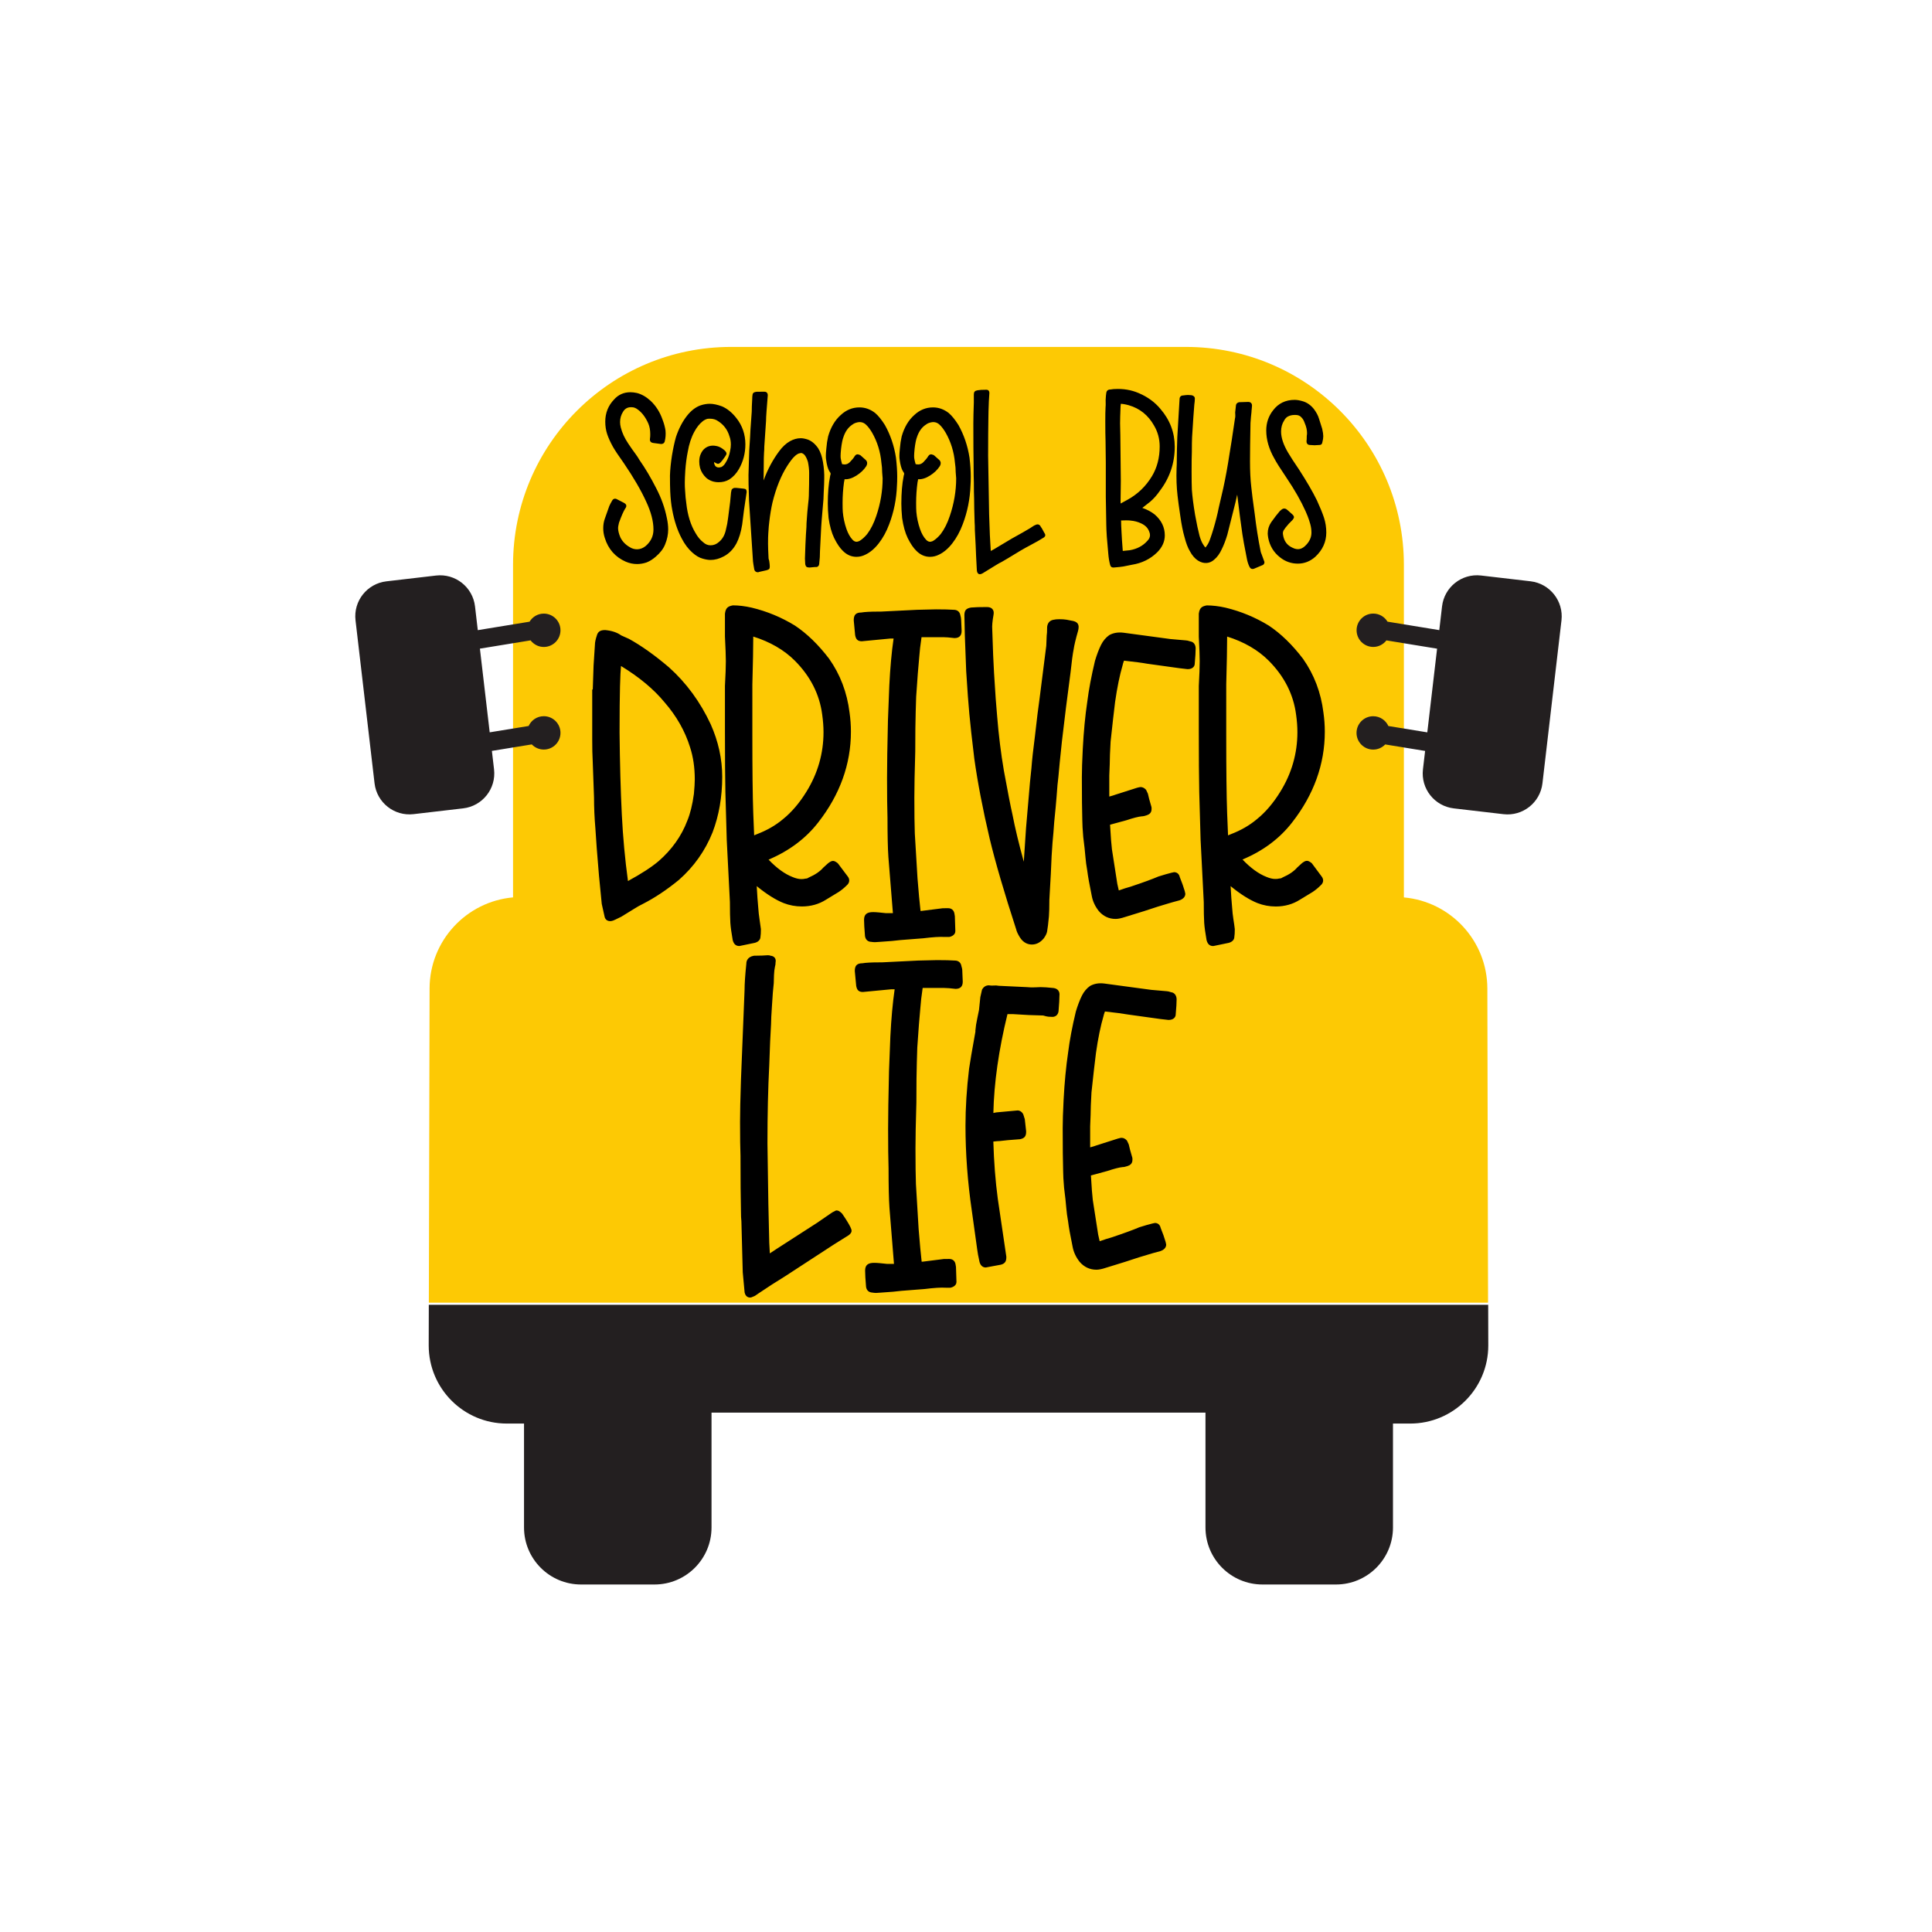 <?xml version="1.0" encoding="utf-8"?>
<!-- Generator: Adobe Illustrator 21.0.0, SVG Export Plug-In . SVG Version: 6.00 Build 0)  -->
<svg version="1.1" id="Calque_2" xmlns="http://www.w3.org/2000/svg" xmlns:xlink="http://www.w3.org/1999/xlink" x="0px" y="0px"
	 viewBox="0 0 600 600" style="enable-background:new 0 0 600 600;" xml:space="preserve">
<style type="text/css">
	.st0{fill:#FDC904;}
	.st1{fill:#231F20;}
</style>
<path class="st0" d="M461.91,306.98c-0.04-14.84-11.42-26.98-25.92-28.28V175.44c0-37.39-30.31-67.7-67.7-67.7H227.03
	c-37.39,0-67.7,30.31-67.7,67.7v103.25c-14.5,1.3-25.88,13.45-25.92,28.28l-0.23,97.59h328.95L461.91,306.98z"/>
<path class="st1" d="M462.17,405.22h-329l-0.03,12.62c0,13.4,10.86,24.26,24.26,24.26h5.34v32.27c0,9.78,7.93,17.71,17.71,17.71
	h22.81c9.78,0,17.71-7.93,17.71-17.71v-35.67h153.4v35.67c0,9.78,7.93,17.71,17.71,17.71h22.81c9.78,0,17.71-7.93,17.71-17.71V442.1
	h5.34c13.4,0,24.26-10.86,24.26-24.26L462.17,405.22z"/>
<path class="st1" d="M484.93,192.66l-5.91,50.61c-0.7,5.99-6.12,10.28-12.11,9.58l-15.42-1.8c-5.99-0.7-10.28-6.12-9.58-12.11
	l0.67-5.73c-4.13-0.67-8.26-1.35-12.39-2.02c-0.94,0.98-2.26,1.6-3.73,1.6c-2.86,0-5.18-2.32-5.18-5.18c0-2.86,2.32-5.18,5.18-5.18
	c2.1,0,3.89,1.25,4.71,3.04c4.03,0.66,8.06,1.32,12.09,1.97l3.04-25.99c-5.25-0.86-10.5-1.71-15.74-2.57
	c-0.95,1.23-2.41,2.03-4.08,2.03c-2.86,0-5.18-2.32-5.18-5.18s2.32-5.18,5.18-5.18c1.88,0,3.51,1.01,4.42,2.51
	c5.36,0.88,10.72,1.75,16.08,2.63l0.86-7.38c0.7-5.99,6.12-10.28,12.11-9.58l15.42,1.8C481.34,181.25,485.62,186.68,484.93,192.66z
	 M168.88,200.92c2.86,0,5.18-2.32,5.18-5.18s-2.32-5.18-5.18-5.18c-1.88,0-3.51,1.01-4.42,2.51c-5.36,0.88-10.72,1.75-16.08,2.63
	l-0.86-7.38c-0.7-5.99-6.12-10.28-12.11-9.58l-15.42,1.8c-5.99,0.7-10.28,6.12-9.58,12.11l5.91,50.61
	c0.7,5.99,6.12,10.28,12.11,9.58l15.42-1.8c5.99-0.7,10.28-6.12,9.58-12.11l-0.67-5.73c4.13-0.67,8.26-1.35,12.39-2.02
	c0.94,0.98,2.26,1.6,3.73,1.6c2.86,0,5.18-2.32,5.18-5.18c0-2.86-2.32-5.18-5.18-5.18c-2.1,0-3.89,1.25-4.71,3.04
	c-4.03,0.66-8.06,1.32-12.09,1.97l-3.04-25.99c5.25-0.86,10.5-1.71,15.74-2.57C165.75,200.12,167.21,200.92,168.88,200.92z"/>
<path d="M264.08,381.03c0.27,0.55,0.38,0.9,0.38,1.21c0,0.61-0.45,1.03-0.94,1.4l-4.54,2.84l-15.21,9.91
	c-2.65,1.62-5.41,3.39-8.24,5.31c-0.82,0.62-1.27,0.87-1.6,0.96c-0.36,0.2-0.71,0.3-1.03,0.3c-0.21,0-0.41-0.04-0.6-0.12
	c-0.53-0.22-0.89-0.71-1.05-1.45l-0.58-6.27l-0.42-15.85c-0.09-0.69-0.14-1.83-0.14-3.38c-0.09-3.68-0.14-9.38-0.14-16.91
	c-0.09-2.3-0.14-5.79-0.14-10.62c0-2.86,0.09-7.2,0.28-12.89l1.12-27.96c0-1.95,0.19-4.76,0.56-8.31c-0.01-0.52,0.22-2.01,2.33-2.39
	c2.01-0.02,3.38-0.06,4.27-0.15c0.42-0.01,0.69,0.04,0.93,0.15c0.57,0.05,1,0.27,1.29,0.64c0.2,0.27,0.4,0.73,0.25,1.42
	c-0.01,0.57-0.06,0.98-0.18,1.29c-0.16,0.76-0.27,1.66-0.31,2.68c-0.05,1.1-0.07,1.93-0.07,2.48c-0.19,1.58-0.38,3.9-0.56,7.05
	c-0.18,2.57-0.28,4.47-0.28,5.67c-0.19,2.92-0.38,7.19-0.56,12.75c-0.37,7.13-0.56,15.3-0.56,24.29l0.28,18.71l0.28,12.16l0.18,3.3
	l1.94-1.29l12.59-8.11l4.87-3.34l1.16-0.59h0.23c0.49,0,0.95,0.27,1.66,0.98C262.77,378.7,263.59,380.05,264.08,381.03z
	 M298.56,299.96c-0.17-1.03-0.95-1.65-2-1.65c0,0,0,0-0.01,0c-1.24-0.09-3.09-0.14-5.53-0.14c-0.01,0-0.01,0-0.02,0l-5.9,0.14
	l-11.27,0.56H273c-2.4,0-4.15,0.1-5.17,0.28c-0.85,0-1.42,0.18-1.8,0.56c-0.51,0.5-0.57,1.27-0.56,1.9l0.43,4.57
	c0.13,0.68,0.32,1.11,0.61,1.4c0.33,0.33,0.81,0.49,1.46,0.49l8.81-0.84h1.06c-0.61,4.25-1.06,9.17-1.33,14.65l-0.42,10.78
	c-0.19,7.93-0.28,13.96-0.28,17.91c0,5.4,0.05,9.55,0.14,12.3c0,5.5,0.09,9.5,0.28,12.24l1.39,17.25v0.15l-2.15,0
	c-3.16-0.32-5.05-0.62-6.09,0.21c-0.48,0.38-0.71,1-0.71,1.87c0,1.06,0.09,2.74,0.29,5.03c0.16,1.14,0.88,1.73,1.92,1.8
	c0.43,0.07,0.81,0.11,1.16,0.11c0.18,0,0.36-0.01,0.52-0.03c0.32-0.04,0.61-0.06,0.92-0.06c3.04-0.19,5.17-0.38,6.45-0.56l7.17-0.56
	c2.91-0.36,5.1-0.51,6.59-0.41h1.4l0.27-0.04c1.46-0.42,1.68-1.29,1.68-1.77l-0.15-4.63l-0.14-0.84c-0.17-1.03-0.9-1.65-1.94-1.65
	l-1.66,0.01l-6.59,0.83h-0.33c-0.27-2.34-0.59-5.75-0.94-10.13l-0.84-13.96c-0.09-2.48-0.14-6.23-0.14-11.15
	c0-3.18,0.09-7.97,0.28-14.25c0-5.47,0.05-9.64,0.14-12.41l0.14-4.58c0.37-5.51,0.69-9.73,0.98-12.58c0.09-1.44,0.32-3.44,0.69-5.93
	l0-0.01h6.73c0.79,0,1.93,0.09,3.49,0.28c0.74,0,1.29-0.18,1.67-0.56s0.56-0.92,0.56-1.7l-0.14-3.32
	C298.85,301.04,298.74,300.48,298.56,299.96z M327.19,306.84c-1.7-0.19-3.06-0.28-4.02-0.28c-0.48,0-1.11,0.02-1.88,0.07
	c-0.69,0.04-1.48,0.02-2.41-0.07l-8.66-0.41c-0.56-0.11-1.15-0.14-1.74-0.08c-0.42,0.04-0.81,0.02-1.38-0.07
	c-0.93,0-1.68,0.49-2.13,1.37l-0.52,2.29l-0.41,3.99c-0.09,0.55-0.28,1.44-0.55,2.68c-0.29,1.3-0.48,2.54-0.58,3.78l0.02,0.25
	c-1.02,5.64-1.68,9.51-1.97,11.52c-0.75,6.24-1.12,12.2-1.12,17.73c0,8.59,0.66,17.48,1.97,26.41l1.67,11.99
	c0.1,0.88,0.33,2.15,0.73,3.94c0.43,1.52,1.48,1.68,1.91,1.68l4.71-0.87c0.59-0.15,1.04-0.41,1.31-0.78
	c0.27-0.37,0.4-0.86,0.39-1.69l-2.66-18.02c-0.73-5.47-1.2-11.46-1.38-17.75c0.83-0.1,1.46-0.16,1.95-0.16
	c1.36-0.18,3.46-0.37,6.35-0.57c0.73-0.15,1.21-0.4,1.49-0.78c0.28-0.37,0.41-0.86,0.4-1.67l-0.42-3.77l-0.46-1.46l-0.09-0.19
	c-0.49-0.82-1.27-1.18-2.04-1.03l-6.25,0.57l-0.92,0.18c0.2-9.33,1.67-19.64,4.38-30.69l1.84,0l4.78,0.28l4.47,0.14
	c0.27,0.09,0.57,0.17,0.91,0.25c0.45,0.11,0.95,0.17,1.52,0.16c1.25,0.17,2.17-0.48,2.34-1.72c0.19-2.3,0.28-3.92,0.28-4.85
	C329.19,307.91,328.49,307.01,327.19,306.84z M363.73,308.15c-0.67-0.22-1.16-0.33-1.46-0.33c0,0-0.01,0-0.02,0l-4.71-0.41
	L343,305.45c-1.69-0.22-3.16,0.02-4.45,0.73c-1.06,0.74-1.92,1.76-2.55,3.02c-0.67,1.35-1.3,3-1.89,4.96
	c-1.12,4.67-1.93,8.94-2.39,12.66c-0.65,4.38-1.13,9.35-1.41,14.77c-0.19,3.69-0.28,6.62-0.28,8.71c0,5.97,0.05,10.49,0.14,13.42
	c0,1.15,0.09,2.87,0.29,5.15l0.42,3.5c0.09,0.74,0.18,1.68,0.27,2.82c0.09,1.18,0.28,2.6,0.56,4.16c0.19,1.62,0.65,4.21,1.41,7.89
	c0.31,1.64,1.03,3.19,2.18,4.65c1.4,1.61,3.15,2.43,5.21,2.43c0.77,0,1.74-0.2,2.94-0.6l5.89-1.82c3.3-1.1,5.83-1.9,7.55-2.38
	c0.55-0.18,1.69-0.5,3.53-0.99c1.45-0.54,1.75-1.4,1.75-2.03l-0.18-0.83c-0.38-1.31-0.89-2.77-1.54-4.34
	c-0.2-0.96-0.86-1.53-1.77-1.53l-0.8,0.17c-1.13,0.28-2.46,0.66-4.06,1.17c-1.92,0.82-4.86,1.9-8.68,3.17
	c-1.04,0.28-2.23,0.67-3.47,1.11l-0.16,0.04c-0.24-1.03-0.39-1.72-0.46-2.05l-1.67-10.73c-0.18-1.44-0.36-3.8-0.56-7.29
	c-0.02-0.13-0.03-0.24-0.04-0.32c0.11-0.04,0.26-0.08,0.45-0.14l4.67-1.27c2.15-0.72,3.77-1.12,4.72-1.21c0.4,0,0.9-0.1,1.57-0.33
	c0.43-0.14,0.76-0.33,1.01-0.59c0.23-0.23,0.49-0.64,0.49-1.31v-0.42l-0.04-0.28c-0.55-1.83-0.92-3.21-1.1-4.1l-0.5-1.08l-0.18-0.25
	c-0.78-0.78-1.54-0.8-2.04-0.67l-0.26,0.07l-0.04,0.04c-0.04,0-0.09,0-0.16,0l-6.77,2.16c-0.5,0.19-1.19,0.4-2.04,0.63v-6.53
	l0.14-3.53c0-1.59,0.09-3.97,0.27-7.02c0.56-5.21,1.02-9.31,1.4-12.27c0.64-4.49,1.43-8.35,2.37-11.55c0.04-0.22,0.15-0.61,0.41-1.3
	c3.3,0.36,5.7,0.68,7.18,0.95l10.08,1.4l2.49,0.28c1.64,0,2.23-0.93,2.23-1.72c0.19-2.1,0.28-3.64,0.28-4.7
	C365.38,309.1,364.7,308.27,363.73,308.15z"/>
<path d="M207.73,207.22c-4.41-3.75-8.56-6.7-12.39-8.81l-2.42-1.08c-1.24-0.9-2.88-1.46-4.96-1.66c-0.76,0-1.3,0.11-1.68,0.35
	c-0.32,0.19-0.74,0.58-0.91,1.29c-0.41,1.23-0.61,2.19-0.61,2.9l-0.42,6.46l-0.25,7.45h-0.17v15.51c0,2.86,0.05,4.98,0.14,6.46
	l0.42,11.57c0,3.09,0.14,6.32,0.42,9.56c0.18,3.23,0.56,8.18,1.12,14.72l0.86,8.78l0.82,3.68c0.1,0.8,0.49,1.21,0.81,1.41
	c0.27,0.17,0.59,0.26,0.94,0.26c0.28,0,0.58-0.05,0.91-0.16c0.23-0.08,0.72-0.28,2.58-1.21l4.36-2.68c0.53-0.35,1.34-0.8,2.42-1.34
	c3.68-1.88,7.4-4.37,11.1-7.4c4.66-4.09,8.18-9.06,10.47-14.78c1.99-5.21,3-11.02,3-17.26c0-5.51-1.2-11-3.59-16.34
	C217.48,217.99,213.13,212.05,207.73,207.22z M215.77,242.06c0,0.98-0.09,2.5-0.27,4.48c-0.45,3.34-1.14,6.13-2.04,8.31
	c-1.8,4.77-4.81,9.01-8.94,12.6c-2.21,1.87-5.41,3.94-9.5,6.16c-0.92-6.71-1.56-13.64-1.91-20.63c-0.37-7.48-0.61-16.05-0.7-25.46
	c0-12.83,0.21-18.42,0.45-20.69c5.64,3.43,10.18,7.21,13.51,11.26c3.71,4.26,6.37,8.94,7.92,13.93
	C215.27,234.99,215.77,238.37,215.77,242.06z M254.13,255.38c6.72-8.61,10.13-18.08,10.13-28.13c0-2-0.14-4.02-0.43-5.99
	c-0.76-6.19-2.89-11.8-6.34-16.68c-3.31-4.35-6.87-7.81-10.61-10.3c-4.17-2.56-8.68-4.43-13.43-5.57c-2.11-0.48-4.06-0.71-5.83-0.71
	c-0.74,0.13-1.26,0.32-1.63,0.62c-0.45,0.36-0.71,0.96-0.84,1.88l-0.01,0.21l0,6.97c0.18,3.52,0.28,6.09,0.28,7.64
	c0,1.73-0.09,4.3-0.28,7.69v13.7c0,8.71,0.05,15.02,0.14,19.32l0.42,14.84l0.98,19.24c0,2.95,0.05,5.08,0.14,6.5
	c0.09,1.34,0.33,3.07,0.73,5.34c0.39,1.56,1.31,1.84,2.03,1.84c0.03,0,0.05,0,0.08,0l4.83-1c1.51-0.44,1.68-1.48,1.67-1.75
	c0.1-0.62,0.15-1.42,0.15-2.5c-0.1-0.85-0.24-1.87-0.43-3.05c-0.18-1.12-0.32-2.39-0.41-3.79c-0.15-1.52-0.31-3.72-0.46-6.52
	l0.28,0.24c2.95,2.38,5.67,4.08,8.08,5.04c1.78,0.69,3.69,1.05,5.66,1.05c2.79,0,5.31-0.71,7.49-2.1l3.95-2.4
	c0.89-0.59,1.74-1.29,2.46-2.02c0.48-0.4,0.75-0.87,0.8-1.39c0.05-0.52-0.13-1.03-0.5-1.47l-2.94-3.91l-0.19-0.2
	c-1.14-0.85-1.65-0.9-2.91,0.06l-1.49,1.35c-1.02,1.19-2.54,2.23-4.54,3.1l-0.2,0.11c-0.2,0.15-0.47,0.23-0.82,0.23l-0.31,0.05
	c-0.08,0.03-0.33,0.09-0.95,0.09c-0.8,0-1.71-0.21-2.72-0.63c-2.43-0.94-4.94-2.76-7.47-5.41
	C245.07,264.26,250.26,260.38,254.13,255.38z M255.75,227.38c0,6.59-1.78,12.81-5.31,18.5c-2.17,3.52-4.63,6.4-7.34,8.57
	c-2.24,1.88-4.92,3.42-7.98,4.59c-0.33,0.13-0.63,0.26-0.91,0.38l-0.28-6.92c-0.19-5.38-0.28-13.23-0.28-24.01V212.6
	c0.18-6.57,0.28-11.58,0.28-14.91c5.22,1.63,9.55,4.14,12.88,7.46c4.85,4.85,7.72,10.49,8.53,16.78
	C255.61,223.83,255.75,225.67,255.75,227.38z M298.5,192.58l0.14,3.31c0,0.78-0.18,1.33-0.56,1.71s-0.92,0.56-1.67,0.56
	c-1.57-0.19-2.7-0.28-3.49-0.28h-6.73l0,0.01c-0.37,2.49-0.6,4.48-0.69,5.93c-0.29,2.86-0.61,7.08-0.98,12.58l-0.14,4.58
	c-0.09,2.76-0.14,6.94-0.14,12.41c-0.19,6.28-0.28,11.07-0.28,14.26c0,4.91,0.05,8.66,0.14,11.15l0.84,13.96
	c0.35,4.37,0.66,7.78,0.94,10.13h0.33l6.59-0.83l1.66-0.01c1.04,0,1.76,0.62,1.94,1.65l0.14,0.84l0.15,4.63
	c0,0.48-0.22,1.36-1.68,1.77l-0.27,0.04h-1.4c-1.49-0.09-3.68,0.05-6.59,0.41l-7.17,0.56c-1.26,0.18-3.39,0.37-6.44,0.56
	c-0.31,0-0.59,0.02-0.92,0.06c-0.16,0.02-0.34,0.03-0.52,0.03c-0.34,0-0.72-0.04-1.15-0.1c-1-0.02-1.76-0.67-1.92-1.8
	c-0.19-2.29-0.29-3.96-0.29-5.03c0-0.88,0.23-1.49,0.71-1.87c1.04-0.83,2.91-0.53,6.09-0.21l2.15,0v-0.15l-1.39-17.25
	c-0.19-2.74-0.28-6.74-0.28-12.24c-0.09-2.75-0.14-6.9-0.14-12.3c0-3.95,0.09-9.98,0.28-17.91l0.42-10.78
	c0.27-5.47,0.71-10.39,1.33-14.65h-1.06l-8.81,0.84c-0.65,0-1.13-0.16-1.46-0.5c-0.29-0.29-0.48-0.72-0.61-1.4l-0.43-4.57
	c0-0.62,0.05-1.39,0.56-1.9c0.38-0.38,0.95-0.56,1.8-0.56c1.03-0.18,2.77-0.28,5.17-0.28h0.84l11.27-0.56l5.9-0.14
	c0.01,0,0.01,0,0.02,0c2.44,0,4.29,0.05,5.53,0.14c0,0,0.01,0,0.01,0c1.05,0,1.82,0.62,2,1.65
	C298.39,191.54,298.5,192.1,298.5,192.58z M334.62,193.58c0.52,0.65,0.37,1.58,0.19,2.31c-0.74,2.58-1.2,4.51-1.38,5.77
	c-0.29,1.43-0.61,3.85-0.97,7.23l-1.4,10.78l-1.26,10.47c-0.56,5.28-0.93,8.93-1.11,11.15c-0.19,1.33-0.37,3.37-0.56,6.13
	l-0.28,3.23c-0.37,3.54-0.61,6.2-0.7,7.93c-0.19,1.7-0.37,4.13-0.56,7.27c-0.09,2.77-0.33,7.34-0.7,13.56
	c0,2.28-0.05,4.05-0.14,5.19c-0.19,2.11-0.38,3.65-0.57,4.71c-0.12,0.62-0.45,1.29-1,2.07c-1.07,1.31-2.31,1.95-3.72,1.95
	c-1.08,0-2.6-0.4-3.76-2.28c-0.64-1.06-0.99-1.83-1.11-2.42c-3.69-11.32-6.47-20.84-8.24-28.19c-2.14-9.11-3.74-17.46-4.77-24.83
	c-0.74-6.1-1.26-10.76-1.54-13.88c-0.28-2.93-0.61-7.41-0.98-13.31l-0.42-11.07l-0.14-6.3c0-0.72,0.13-1.21,0.4-1.58
	c0.31-0.41,0.82-0.65,1.67-0.8c1.14-0.11,2.77-0.15,4.91-0.15c0.74,0,1.28,0.18,1.66,0.56c0.43,0.44,0.57,1.06,0.41,1.86
	c-0.35,1.95-0.49,3.46-0.4,4.48c0.19,6.18,0.38,10.73,0.56,13.58c0.37,6.2,0.7,10.75,0.97,13.52c0.46,5.74,1.16,11.4,2.09,16.85
	c1.19,6.51,2.08,11.06,2.64,13.5c0.82,4.26,2.01,9.2,3.54,14.75l0.69-10.4l0.7-8.13c0.37-4.6,0.7-8.14,0.98-10.52
	c0.18-2.47,0.56-5.92,1.12-10.21c0.57-5.1,1.03-8.82,1.4-11.34l2.09-16.47l0.13-3.13c0.07-0.47,0.14-1.22,0.14-2.75
	c0.15-1.31,0.92-2.07,2.11-2.22c0.35-0.09,0.93-0.15,1.66-0.15c0.88,0,1.64,0.05,2.25,0.15c0.59,0.1,1.08,0.2,1.47,0.29
	C333.63,192.87,334.26,193.13,334.62,193.58z M371.32,201.39c0,1.05-0.09,2.59-0.28,4.7c0,0.79-0.58,1.72-2.22,1.72l-2.49-0.29
	l-10.08-1.4c-1.46-0.27-3.86-0.59-7.18-0.95c-0.26,0.69-0.36,1.08-0.4,1.3c-0.94,3.21-1.73,7.07-2.37,11.55
	c-0.37,2.96-0.83,7.06-1.39,12.27c-0.18,3.08-0.27,5.46-0.27,7.03l-0.14,3.53v6.53c0.85-0.23,1.54-0.44,2.04-0.63l6.77-2.16
	c0.07,0,0.12,0,0.16,0l0.04-0.04l0.26-0.06c0.49-0.12,1.25-0.11,2.04,0.67l0.18,0.25l0.5,1.08c0.18,0.89,0.55,2.27,1.1,4.1
	l0.04,0.28v0.42c0,0.68-0.27,1.09-0.5,1.32c-0.25,0.25-0.59,0.44-1.01,0.58c-0.66,0.22-1.16,0.33-1.56,0.33
	c-0.96,0.08-2.57,0.49-4.73,1.21l-4.66,1.27c-0.19,0.05-0.34,0.1-0.45,0.14c0.01,0.09,0.02,0.2,0.04,0.33
	c0.19,3.41,0.38,5.83,0.56,7.28l1.67,10.73c0.06,0.33,0.22,1.02,0.46,2.04l0.16-0.04c1.26-0.46,2.43-0.83,3.48-1.11
	c3.82-1.27,6.76-2.35,8.68-3.17c1.6-0.51,2.93-0.88,4.06-1.17l0.79-0.17c0.91,0,1.57,0.57,1.77,1.53c0.65,1.59,1.17,3.05,1.54,4.34
	l0.18,0.83c0,0.63-0.3,1.49-1.75,2.03c-1.83,0.49-2.98,0.81-3.53,0.99c-1.74,0.49-4.26,1.28-7.54,2.38l-5.89,1.82
	c-1.21,0.4-2.18,0.6-2.94,0.6c-2.06,0-3.81-0.82-5.21-2.43c-1.14-1.45-1.87-3-2.18-4.65c-0.74-3.62-1.22-6.28-1.41-7.89
	c-0.28-1.56-0.47-2.98-0.56-4.16c-0.09-1.14-0.19-2.09-0.27-2.82l-0.42-3.5c-0.19-2.26-0.29-3.98-0.29-5.15
	c-0.09-2.95-0.14-7.35-0.14-13.42c0-2.11,0.09-5.04,0.28-8.72c0.28-5.42,0.75-10.39,1.41-14.77c0.46-3.7,1.27-7.97,2.39-12.66
	c0.59-1.96,1.22-3.61,1.89-4.96c0.63-1.26,1.49-2.27,2.55-3.02c1.29-0.71,2.77-0.94,4.45-0.73l14.54,1.96l4.71,0.41
	c0.01,0,0.01,0,0.02,0c0.31,0,0.8,0.11,1.46,0.33C370.64,199.33,371.32,200.16,371.32,201.39z M407.46,268.17l-0.19-0.19
	c-1.14-0.85-1.65-0.89-2.91,0.06l-1.48,1.35c-1.02,1.19-2.54,2.23-4.54,3.1l-0.2,0.11c-0.2,0.15-0.47,0.23-0.82,0.23l-0.31,0.05
	c-0.08,0.03-0.34,0.09-0.95,0.09c-0.8,0-1.71-0.21-2.72-0.63c-2.43-0.94-4.94-2.76-7.47-5.41c6.37-2.66,11.57-6.54,15.43-11.54
	c6.72-8.61,10.13-18.08,10.13-28.13c0-1.99-0.14-4.01-0.43-5.99c-0.76-6.19-2.89-11.79-6.34-16.68c-3.31-4.35-6.87-7.81-10.61-10.3
	c-4.17-2.56-8.69-4.43-13.43-5.57c-2.11-0.48-4.02-0.69-5.83-0.71c-0.74,0.13-1.26,0.32-1.63,0.62c-0.45,0.36-0.72,0.95-0.85,1.88
	l-0.01,0.21l0,6.97c0.18,3.51,0.28,6.08,0.28,7.64c0,1.74-0.09,4.31-0.28,7.69v13.7c0,8.57,0.05,15.07,0.14,19.32l0.42,14.84
	l0.98,19.24c0,2.95,0.05,5.07,0.14,6.5c0.09,1.33,0.34,3.1,0.73,5.34c0.39,1.56,1.31,1.84,2.04,1.84c0.02,0,0.05,0,0.08,0l4.83-1
	c1.52-0.44,1.68-1.48,1.67-1.75c0.1-0.62,0.15-1.4,0.15-2.5c-0.09-0.85-0.24-1.87-0.43-3.05c-0.18-1.13-0.32-2.4-0.41-3.79
	c-0.15-1.52-0.31-3.72-0.46-6.52l0.28,0.24c2.95,2.38,5.67,4.08,8.08,5.04c1.78,0.69,3.69,1.05,5.66,1.05c2.79,0,5.31-0.71,7.49-2.1
	l3.95-2.4c0.89-0.59,1.74-1.29,2.46-2.02c0.98-0.81,1.08-1.92,0.3-2.87L407.46,268.17z M390.27,254.46
	c-2.24,1.88-4.92,3.42-7.98,4.59c-0.33,0.13-0.63,0.26-0.91,0.38l-0.28-6.92c-0.19-5.37-0.28-13.22-0.28-24.01V212.6
	c0.18-6.68,0.28-11.56,0.28-14.91c5.22,1.63,9.55,4.14,12.88,7.46c4.85,4.85,7.72,10.5,8.53,16.78c0.27,1.89,0.41,3.73,0.41,5.45
	c0,6.59-1.78,12.81-5.31,18.5C395.44,249.41,392.98,252.29,390.27,254.46z"/>
<path d="M207.11,160.93c0.26,1.2,0.4,2.38,0.4,3.49c0,1.55-0.32,3.12-0.96,4.66c-0.54,1.35-1.52,2.63-2.91,3.81
	c-0.91,0.8-1.87,1.4-2.84,1.78c-0.99,0.33-1.98,0.5-2.95,0.5c-1.19,0-2.37-0.25-3.51-0.73c-3.26-1.44-5.46-3.93-6.52-7.4
	c-0.32-0.96-0.48-1.97-0.48-3c0-1.08,0.17-2.07,0.49-2.95l1.39-3.93c0.18-0.42,0.47-0.98,0.89-1.7c0.34-0.59,0.91-0.75,1.51-0.41
	l2.07,1.07c0.43,0.22,0.68,0.45,0.78,0.74c0.11,0.32,0,0.68-0.31,1.08c-0.51,0.8-1.17,2.29-1.93,4.41
	c-0.23,0.93-0.28,1.39-0.28,1.61c0,0.86,0.25,1.85,0.73,2.97c0.61,1.22,1.56,2.22,2.81,2.94c1.51,1.01,3.47,1.01,5.08-0.34
	c1.59-1.4,2.37-3.07,2.37-5.1c0-2.54-0.76-5.45-2.27-8.67c-1.58-3.47-3.9-7.46-6.91-11.89c-1.64-2.3-2.79-4.03-3.41-5.12
	c-0.78-1.41-1.38-2.72-1.78-3.91c-0.4-1.2-0.6-2.51-0.6-3.9c0-2.69,0.93-5.01,2.76-6.9c1.31-1.47,3.02-2.23,5.05-2.23
	c0.6,0,1.28,0.08,2.03,0.24c1.48,0.38,2.9,1.2,4.24,2.43c1.7,1.6,2.96,3.61,3.76,5.99c0.42,1.09,0.71,2.19,0.87,3.24
	c0.11,1.16,0.03,2.28-0.24,3.35c-0.04,0.22-0.24,0.83-1.16,0.83l-2.41-0.32c-0.45-0.07-0.75-0.24-0.9-0.5
	c-0.14-0.23-0.17-0.55-0.1-0.98c0.05-0.29,0.07-0.73,0.07-1.31c0-1.21-0.2-2.29-0.58-3.21c-0.84-1.91-1.92-3.38-3.24-4.35
	c-0.65-0.51-1.26-0.75-1.87-0.75c-1.23-0.09-2.13,0.36-2.75,1.39c-0.62,0.96-0.93,2.04-0.93,3.22c0,0.52,0.07,1.08,0.22,1.66
	c0.4,1.64,1.18,3.32,2.32,5.02l1.16,1.7c0.31,0.46,0.66,0.95,1.07,1.48c0.42,0.55,0.84,1.2,1.27,1.94c1.78,2.54,3.53,5.49,5.18,8.74
	C205.36,154.63,206.49,157.77,207.11,160.93z M230.92,151.75l-2.21-0.23h-0.62l-0.16,0.03c-0.69,0.23-0.79,0.68-0.78,0.81
	c-0.11,0.45-0.17,0.82-0.17,1.07l-0.23,2.45l-0.62,4.87c-0.15,1.31-0.38,2.56-0.69,3.74c-0.34,1.63-1.06,2.91-2.16,3.82
	c-0.79,0.7-1.64,1.04-2.61,1.04c-0.86,0-1.61-0.31-2.33-0.98c-0.87-0.68-1.63-1.59-2.28-2.73c-1.55-2.5-2.54-5.67-2.94-9.47
	c-0.15-0.91-0.28-2.29-0.38-4.14c-0.05-0.49-0.07-1.23-0.07-2.19c0-0.81,0.05-2.05,0.15-3.67c0.15-2.13,0.41-4.11,0.77-5.89
	c0.4-2.35,1.08-4.43,2.03-6.18c0.74-1.38,1.6-2.47,2.58-3.25c0.46-0.37,0.95-0.62,1.43-0.76c0.12-0.03,0.35-0.06,0.81-0.06
	c1.02,0,1.88,0.25,2.59,0.77c1.74,1.11,2.92,2.69,3.51,4.7c0.29,0.76,0.43,1.62,0.43,2.53c0,0.63-0.07,1.3-0.23,2
	c-0.24,1.42-0.76,2.73-1.54,3.9c-0.36,0.54-0.78,0.92-1.18,1.11c-0.52,0.13-0.69,0.14-0.73,0.14c-0.84,0-1.12-0.38-1.28-0.68
	c-0.16-0.29-0.24-0.59-0.25-0.86l0.01-0.13c0.15,0.06,0.32,0.15,0.49,0.26c0.39,0.24,0.66,0.31,0.9,0.25
	c0.2-0.05,0.4-0.19,0.69-0.48c0.23-0.23,0.65-0.78,1.29-1.68c0.4-0.56,0.48-0.78,0.48-0.98c0-0.3-0.16-0.59-0.57-1l-0.38-0.3
	c-0.62-0.51-1.28-0.85-1.99-1.03c-0.55-0.11-0.96-0.16-1.25-0.16c-0.87,0-1.65,0.24-2.32,0.7c-0.67,0.46-1.18,1.14-1.52,1.97
	c-0.29,0.63-0.43,1.4-0.43,2.28c0,0.65,0.08,1.32,0.25,1.98c0.33,1.16,0.98,2.2,1.93,3.09c1.06,0.9,2.36,1.35,3.86,1.35
	c1.21,0,2.31-0.28,3.27-0.85c1.19-0.76,2.21-1.85,3.02-3.26c1.32-2.33,1.99-4.9,1.99-7.65c0-3.08-0.94-5.83-2.8-8.17
	c-1.33-1.7-2.82-2.92-4.46-3.63c-1.44-0.53-2.72-0.8-3.79-0.8c-0.92,0-1.88,0.16-2.87,0.49c-1.52,0.54-2.92,1.61-4.15,3.16
	c-1.42,1.78-2.59,4.01-3.48,6.65c-0.47,1.66-0.89,3.6-1.25,5.77c-0.36,2.33-0.57,4.43-0.62,6.25c0,2.16,0.03,3.8,0.08,4.88
	c0.1,2.23,0.31,4.17,0.63,5.77c0.62,3.38,1.6,6.33,2.9,8.78c0.95,1.85,2.08,3.35,3.35,4.46c1.08,0.97,2.16,1.61,3.2,1.88
	c0.91,0.27,1.74,0.41,2.45,0.41c1.36,0,2.76-0.38,4.16-1.14c1.62-0.86,2.94-2.23,3.91-4.06c0.79-1.53,1.38-3.47,1.75-5.79
	c0.15-1.08,0.33-2.53,0.54-4.32c0.15-1.08,0.44-2.98,0.85-5.78c0-0.25-0.03-0.61-0.26-0.84
	C231.46,151.83,231.19,151.79,230.92,151.75z M254.1,139.23c-0.93-1.36-2.02-2.28-3.26-2.73c-0.82-0.27-1.54-0.41-2.16-0.41
	c-1.11,0-2.22,0.31-3.32,0.91c-1.24,0.7-2.38,1.76-3.39,3.14c-1.97,2.65-3.58,5.65-4.78,8.93l-0.05,0.16
	c0.01-3.02,0.03-5.32,0.07-7.01l0.07-1.74c0.05-0.43,0.08-1.05,0.08-1.8l0.54-7.98c0-0.66,0.05-1.66,0.15-2.97l0.39-4.98
	c0-0.68-0.39-1.1-1.02-1.1l-2.4,0.01l-0.46,0.08c-0.54,0.09-0.87,0.47-0.86,0.92c-0.06,0.29-0.09,0.68-0.09,1.15
	c-0.1,1.75-0.16,3.11-0.15,4.01l-0.39,5.49c-0.05,1.32-0.18,3.52-0.39,6.56l-0.23,7.65c0,2.16,0.03,3.78,0.08,4.8l0.08,3.09
	l1.24,18.94c0.05,0.47,0.18,1.3,0.41,2.57c0.17,0.51,0.56,0.8,1.08,0.8c0.19,0,0.33-0.05,0.43-0.11l2.34-0.53
	c0.48-0.16,0.63-0.25,0.73-0.35c0.18-0.18,0.22-0.45,0.22-0.81c0-0.38-0.05-0.93-0.18-1.78c-0.05-0.15-0.1-0.31-0.15-0.48
	c-0.04-0.13-0.06-0.31-0.06-0.55c-0.1-1.91-0.15-3.38-0.15-4.37c0-1.37,0.03-2.42,0.08-3.13c0.1-1.63,0.2-2.84,0.31-3.6
	c0.25-2.19,0.59-4.2,0.99-5.96c1.11-4.51,2.65-8.33,4.57-11.35c0.9-1.4,1.65-2.38,2.25-2.93c0.46-0.46,0.95-0.79,1.39-0.95
	c0.34-0.09,0.56-0.14,0.65-0.14c0.33,0,0.71,0.21,1.09,0.59c0.42,0.51,0.78,1.26,1.06,2.18c0.25,1.25,0.38,2.41,0.38,3.45
	c0,2.63-0.03,4.65-0.08,6.02c0,0.8-0.03,1.5-0.08,2.08c-0.05,0.58-0.1,1.05-0.15,1.42c-0.21,1.96-0.34,3.45-0.39,4.41
	c-0.1,1.23-0.16,2.2-0.15,2.86c-0.1,1.29-0.21,3.09-0.31,5.5l-0.15,4.28l0.09,1.77c0.08,0.39,0.21,0.64,0.41,0.8
	c0.19,0.15,0.45,0.16,0.88,0.21l1.65-0.15h0.54l0.22-0.05c0.33-0.16,0.52-0.37,0.56-0.61c0.06-0.15,0.09-0.31,0.09-0.46
	c0.16-1.35,0.24-2.64,0.23-3.81l0.23-4.56c0.1-2.29,0.2-4,0.31-5.23l0.54-6.35l0.08-2.07c0.1-1.89,0.16-3.28,0.16-4.26
	c0.05-1.62-0.08-3.36-0.39-5.18C255.3,141.81,254.81,140.37,254.1,139.23z M278.25,142.13c0.26,2.19,0.39,4.16,0.39,5.86
	c0,1.18-0.03,2.11-0.08,2.74c-0.15,4.23-0.97,8.3-2.42,12.09c-0.84,2.24-1.92,4.23-3.23,5.91c-1.28,1.65-2.69,2.84-4.19,3.54
	c-0.87,0.44-1.8,0.66-2.75,0.66c-1.57,0-2.98-0.62-4.2-1.84c-0.9-0.85-1.82-2.19-2.71-3.98c-0.79-1.64-1.38-3.74-1.74-6.24
	c-0.16-1.68-0.24-3.18-0.24-4.47c0-3.3,0.24-6.14,0.7-8.43c-0.01-0.06,0.03-0.26,0.13-0.56c0.05-0.14,0.05-0.24,0.04-0.28
	l-0.02-0.15c0-0.01,0-0.08-0.1-0.22c-0.15-0.21-0.25-0.37-0.31-0.49c-0.43-0.75-0.76-1.92-0.97-3.54c-0.05-0.26-0.08-0.64-0.08-1.14
	c0-0.53,0.05-1.33,0.16-2.36c0.1-1.29,0.29-2.54,0.55-3.69c0.8-2.83,2.12-5.06,3.93-6.66c1.67-1.56,3.62-2.36,5.8-2.36
	c1.75,0,3.38,0.58,4.85,1.72c0.97,0.81,1.99,2.07,3.05,3.75C276.52,135.03,277.68,138.43,278.25,142.13z M261.67,156.17
	c0,1.3,0.02,2.22,0.07,2.81c0.15,1.75,0.53,3.53,1.13,5.28c0.49,1.42,1.13,2.55,1.9,3.37c0.42,0.46,0.88,0.65,1.38,0.62
	c0.52-0.11,0.74-0.23,0.83-0.29c0.76-0.46,1.53-1.15,2.31-2.08c1.13-1.48,2.09-3.38,2.84-5.63c1.31-3.84,1.98-7.78,1.98-11.71
	l-0.15-1.91c0-0.99-0.08-1.95-0.23-2.9c-0.3-3.39-1.27-6.52-2.87-9.33c-0.64-1.08-1.26-1.9-1.83-2.43c-0.86-0.86-1.9-1.11-3.22-0.67
	c-0.47,0.14-0.93,0.4-1.39,0.77c-1.11,0.82-1.94,2.04-2.47,3.63c-0.3,0.76-0.55,1.99-0.75,3.68c-0.1,1-0.15,1.73-0.15,2.18
	c0,0.53,0.03,0.77,0.06,0.88c0.06,0.39,0.18,0.91,0.38,1.61c0.03,0.09,0.06,0.11,0.06,0.11l0.76,0.08c0.59,0,1.13-0.23,1.61-0.71
	c0.69-0.69,1.21-1.33,1.54-1.91c0.35-0.52,0.86-0.65,1.42-0.38c0.25,0.05,0.44,0.22,0.58,0.36l1.45,1.29
	c0.41,0.41,0.5,0.95,0.28,1.54l-0.17,0.35c-0.73,1.13-1.75,2.1-3.07,2.93c-1.29,0.82-2.54,1.19-3.67,1.13
	c-0.02,0.21-0.07,0.54-0.17,0.93C261.82,151.88,261.67,154.03,261.67,156.17z M301.09,142.13c0.26,2.19,0.39,4.16,0.39,5.86
	c0,1.18-0.03,2.11-0.08,2.74c-0.15,4.23-0.97,8.3-2.42,12.09c-0.84,2.24-1.92,4.23-3.23,5.91c-1.28,1.65-2.69,2.84-4.19,3.54
	c-0.87,0.44-1.8,0.66-2.75,0.66c-1.57,0-2.98-0.62-4.2-1.84c-0.9-0.85-1.82-2.19-2.71-3.98c-0.79-1.64-1.38-3.74-1.74-6.24
	c-0.16-1.68-0.24-3.18-0.24-4.47c0-3.3,0.24-6.14,0.7-8.43c-0.01-0.06,0.03-0.26,0.13-0.56c0.05-0.14,0.05-0.24,0.04-0.28
	l-0.02-0.15c0-0.01,0-0.08-0.1-0.22c-0.15-0.21-0.25-0.37-0.31-0.49c-0.43-0.75-0.76-1.92-0.97-3.54c-0.05-0.26-0.08-0.64-0.08-1.14
	c0-0.53,0.05-1.33,0.16-2.36c0.1-1.29,0.29-2.54,0.55-3.69c0.8-2.83,2.12-5.06,3.93-6.66c1.67-1.56,3.62-2.36,5.8-2.36
	c1.75,0,3.38,0.58,4.85,1.72c0.97,0.81,1.99,2.07,3.05,3.75C299.35,135.03,300.52,138.43,301.09,142.13z M284.51,156.17
	c0,1.3,0.02,2.22,0.07,2.81c0.15,1.75,0.53,3.53,1.13,5.28c0.49,1.42,1.13,2.55,1.9,3.37c0.42,0.46,0.87,0.65,1.38,0.62
	c0.52-0.11,0.74-0.23,0.83-0.29c0.76-0.46,1.52-1.15,2.31-2.08c1.13-1.48,2.09-3.38,2.84-5.63c1.31-3.84,1.98-7.78,1.98-11.71
	l-0.15-1.91c0-0.99-0.08-1.95-0.23-2.9c-0.3-3.39-1.27-6.52-2.87-9.33c-0.64-1.08-1.26-1.9-1.83-2.43c-0.86-0.86-1.9-1.11-3.22-0.67
	c-0.47,0.14-0.93,0.4-1.39,0.77c-1.11,0.82-1.94,2.04-2.47,3.63c-0.3,0.76-0.55,1.99-0.75,3.68c-0.1,1-0.15,1.73-0.15,2.18
	c0,0.53,0.03,0.77,0.06,0.88c0.06,0.39,0.18,0.91,0.38,1.61c0.03,0.09,0.06,0.11,0.06,0.11l0.76,0.08c0.59,0,1.13-0.23,1.61-0.71
	c0.69-0.69,1.21-1.33,1.54-1.91c0.35-0.52,0.86-0.65,1.42-0.38c0.25,0.05,0.44,0.22,0.58,0.36l1.45,1.29
	c0.41,0.41,0.5,0.95,0.28,1.54l-0.17,0.35c-0.73,1.13-1.75,2.1-3.07,2.93c-1.29,0.82-2.54,1.19-3.67,1.13
	c-0.02,0.21-0.07,0.54-0.17,0.93C284.66,151.88,284.51,154.03,284.51,156.17z M323.49,163.96l-0.09-0.11
	c-0.08-0.08-0.12-0.14-0.14-0.19l-0.21-0.39c-0.35-0.44-0.86-0.54-1.34-0.3l-0.57,0.25c-0.1,0.05-0.37,0.22-1.31,0.85
	c-0.23,0.11-0.99,0.56-2.26,1.32l-3.33,1.86l-5.54,3.31l-1.01,0.55l-0.28-4.93l-0.23-6.47l-0.31-18.12c0-5.08,0.03-8.95,0.08-11.5
	c0-1.22,0.05-3.08,0.15-5.52l0.16-2.5c0-0.76-0.45-1.03-0.87-1.03h-0.16c-1.17,0-2.03,0.05-2.62,0.16c-0.42,0.07-0.7,0.19-0.88,0.36
	c-0.27,0.27-0.3,0.68-0.3,0.96v2.45c-0.1,2.84-0.15,5.05-0.15,6.58c0,5.58,0.03,9.82,0.08,12.58c0,2.52,0.03,4.45,0.08,5.71
	c0,2.21,0.03,3.9,0.08,5.01c0,1.65,0.05,4.15,0.16,7.46c0.05,0.5,0.07,1.26,0.07,2.29c0.2,3.53,0.33,6.27,0.39,8.18l0.23,4.34
	c0.1,1.05,0.64,1.21,0.95,1.21c0.25,0,0.52-0.1,0.87-0.3l4.02-2.47c0.8-0.5,1.43-0.85,1.91-1.07l1.86-1.09
	c2.95-1.83,5.25-3.18,6.84-4l2.56-1.4l1.51-0.91c0.18-0.09,0.73-0.37,0.73-0.9c0-0.22-0.1-0.45-0.29-0.7L323.49,163.96z
	 M357.17,155.84l-2.41,1.89c1.51,0.52,2.81,1.22,3.87,2.07c2.07,1.8,3.11,3.97,3.11,6.47c0,1.93-0.8,3.7-2.38,5.28
	c-2.12,2.07-4.76,3.36-7.83,3.84l-2.68,0.54c-0.65,0.11-1.62,0.21-2.99,0.32c0,0-0.01,0-0.01,0c-0.37,0-0.62-0.08-0.79-0.25
	c-0.15-0.15-0.25-0.36-0.32-0.65c-0.26-0.99-0.45-2.14-0.55-3.39l-0.46-5.32c-0.1-1.65-0.16-2.85-0.16-3.59l-0.15-8.71v-10.66
	l-0.08-6.71c-0.05-1.33-0.08-3.3-0.08-6.02c0-1.99,0.02-3.44,0.08-4.42c0.05-0.51,0.06-1.01,0.04-1.49
	c-0.03-0.52-0.01-1.07,0.04-1.62c0-0.23,0.05-0.74,0.16-1.49c0.09-0.52,0.43-0.86,0.94-0.95c0.31-0.01,0.55-0.03,0.8-0.08
	c0.32-0.06,0.61-0.08,0.9-0.08c2.61-0.15,5.12,0.27,7.44,1.27c2.73,1.16,5,2.81,6.74,4.92c2.94,3.41,4.43,7.36,4.43,11.73
	c0,5.07-1.57,9.69-4.65,13.72C359.29,153.75,358.28,154.89,357.17,155.84z M348.31,165.47c0.05,1.17,0.17,3.01,0.38,5.63l2.17-0.22
	c2.26-0.39,4.11-1.37,5.47-2.92c0.55-0.55,0.81-1.12,0.81-1.76c0-0.35-0.06-0.67-0.19-0.96c-0.39-1.21-1.22-2.07-2.54-2.69
	c-1.02-0.49-2.13-0.78-3.31-0.88c-0.23-0.04-0.64-0.07-1.42-0.07c-0.6,0-1.11,0.01-1.52,0.04v0.02
	C348.16,162.49,348.21,163.78,348.31,165.47z M357.75,147.89c1.59-2.64,2.4-5.75,2.4-9.24c0-2.37-0.6-4.57-1.78-6.54
	c-1.79-3.17-4.41-5.28-7.82-6.26c-1.12-0.31-1.97-0.44-2.47-0.44l-0.08,0.8c-0.1,2.38-0.15,4.12-0.15,5.28l0.08,3.69l0.15,14.2
	l-0.08,6.42l0.03,0.57l2.1-1.15C353.29,153.5,355.85,151.04,357.75,147.89z M391.51,171.27c-0.76-3.77-1.38-7.7-1.85-11.7
	c-0.56-3.95-0.92-6.8-1.08-8.47c-0.25-2.18-0.38-4.79-0.38-7.74c0-2.79,0.05-6.83,0.15-12c0.1-1.43,0.2-2.56,0.31-3.43
	c0-0.28,0.02-0.56,0.07-0.85c0.05-0.34,0.08-0.68,0.08-0.96c0.04-0.4-0.05-0.72-0.26-0.95c-0.21-0.23-0.52-0.35-0.93-0.35
	l-2.81,0.09c-0.89,0.22-0.98,0.84-0.98,1.03l-0.24,2.14c0,0.16,0.01,0.45,0.04,0.88c0.02,0.36-0.01,0.7-0.11,1.06
	c-0.76,5.23-1.33,8.94-1.7,11.03c-0.56,3.74-1.21,7.28-1.92,10.53c-0.72,3.14-1.21,5.24-1.47,6.36c-0.11,0.62-0.31,1.54-0.61,2.74
	c-0.66,2.6-1.31,4.77-1.92,6.46c-0.34,1.07-0.75,1.89-1.28,2.55c-0.04,0.07-0.11,0.18-0.25,0.35c-0.2-0.18-0.46-0.49-0.76-1.02
	c-0.38-0.57-0.75-1.46-1.09-2.63c-0.4-1.51-0.87-3.7-1.38-6.51c-0.51-3.06-0.85-5.69-1-7.81c-0.05-1.21-0.08-3.02-0.08-5.54
	c0-2.83,0.02-4.87,0.08-6.25c0-2.03,0.02-3.51,0.07-4.52l0.39-6.09l0.3-3.98c0.11-0.76,0.16-1.36,0.16-1.77
	c0.03-0.21,0.07-0.92-0.99-1.18l-1.11-0.08c-0.33,0-0.86,0.05-1.54,0.15c-0.68,0-1.1,0.45-1.1,1.15l-0.7,11.81
	c-0.1,2.82-0.15,5.01-0.15,6.5c0,1.41-0.03,2.49-0.08,3.22c-0.1,2.99,0,5.84,0.31,8.48c0.15,1.41,0.44,3.51,0.85,6.26
	c0.36,2.63,0.81,4.86,1.32,6.61c0.47,1.84,1.04,3.31,1.66,4.35c0.7,1.3,1.54,2.27,2.48,2.88c1.89,1.22,3.77,0.92,5.05-0.26
	c0.93-0.76,1.73-1.86,2.36-3.24c0.62-1.25,1.21-2.75,1.73-4.5l2.55-10.12l0.52-2.35l0.84,6.71c0.31,2.37,0.57,4.25,0.78,5.65
	l0.47,2.79l0.92,4.78c0.16,0.86,0.41,1.65,0.73,2.34c0.24,0.55,0.57,0.83,0.99,0.83c0.23,0,0.43-0.04,0.54-0.1l2.56-1.08
	c0.22-0.07,0.63-0.29,0.63-1l-0.9-2.46C391.69,171.9,391.6,171.63,391.51,171.27z M411.17,160.76c-0.47-1.43-1.18-3.17-2.18-5.35
	c-1.33-2.72-3.21-5.95-5.59-9.63c-1.53-2.25-2.67-4-3.38-5.22c-1.44-2.43-2.17-4.63-2.17-6.54c0-1.29,0.31-2.42,0.94-3.4
	c0.36-0.68,0.79-1.11,1.33-1.34c0.55-0.27,1.18-0.41,1.87-0.41h0.39c0.78,0,1.36,0.25,1.82,0.78c0.4,0.4,0.73,0.96,0.98,1.7
	c0.49,1.12,0.73,2.17,0.73,3.12c0,0.4-0.03,0.62-0.08,0.85c0,0.98-0.04,1.42-0.08,1.7c0,0.4,0.1,0.69,0.29,0.88
	c0.2,0.2,0.49,0.3,0.85,0.3c0,0,0,0,0,0l1.37,0.08l1.36-0.08c0.3,0,0.66-0.04,0.87-0.34c0.06-0.09,0.14-0.25,0.21-0.64
	c0.16-0.61,0.25-1.2,0.25-1.75c0-0.55-0.1-1.29-0.33-2.3c-0.36-1.19-0.7-2.25-1-3.16c-0.27-0.93-0.79-1.91-1.55-2.94
	c-0.99-1.26-2.19-2.1-3.56-2.48c-0.92-0.27-1.75-0.41-2.45-0.41c-2.82,0-5.08,1.1-6.71,3.27c-1.4,1.78-2.11,3.88-2.11,6.24
	c0,2.85,0.85,5.79,2.52,8.71c0.63,1.2,1.85,3.14,3.73,5.91c2.54,3.76,4.56,7.3,5.99,10.51c0.1,0.2,0.3,0.68,0.6,1.43
	c0.3,0.75,0.58,1.59,0.83,2.49c0.24,0.88,0.37,1.77,0.37,2.65c0,1.38-0.51,2.61-1.57,3.76c-1.25,1.39-2.59,1.82-4.3,0.96
	c-1.7-0.76-2.67-2.07-2.96-4.06c-0.12-0.58,0-1.11,0.33-1.56c0.14-0.14,0.27-0.33,0.35-0.51c0.7-0.9,1.46-1.74,2.31-2.54
	c0.29-0.37,0.41-0.61,0.41-0.84c0-0.25-0.13-0.49-0.47-0.83l-1.49-1.33l-0.47-0.36c-0.47-0.24-0.96-0.19-1.38,0.14l-0.59,0.51
	c-0.73,0.83-1.62,1.99-2.66,3.44c-0.72,1.06-1.09,2.24-1.09,3.51c0,0.28,0.05,0.73,0.16,1.4c0.48,2.47,1.71,4.49,3.65,6
	c1.62,1.3,3.49,1.96,5.55,1.96c2.02,0,3.84-0.72,5.42-2.13l0.01-0.01c2.25-2.09,3.4-4.63,3.4-7.53
	C411.89,163.79,411.65,162.22,411.17,160.76z"/>
</svg>
